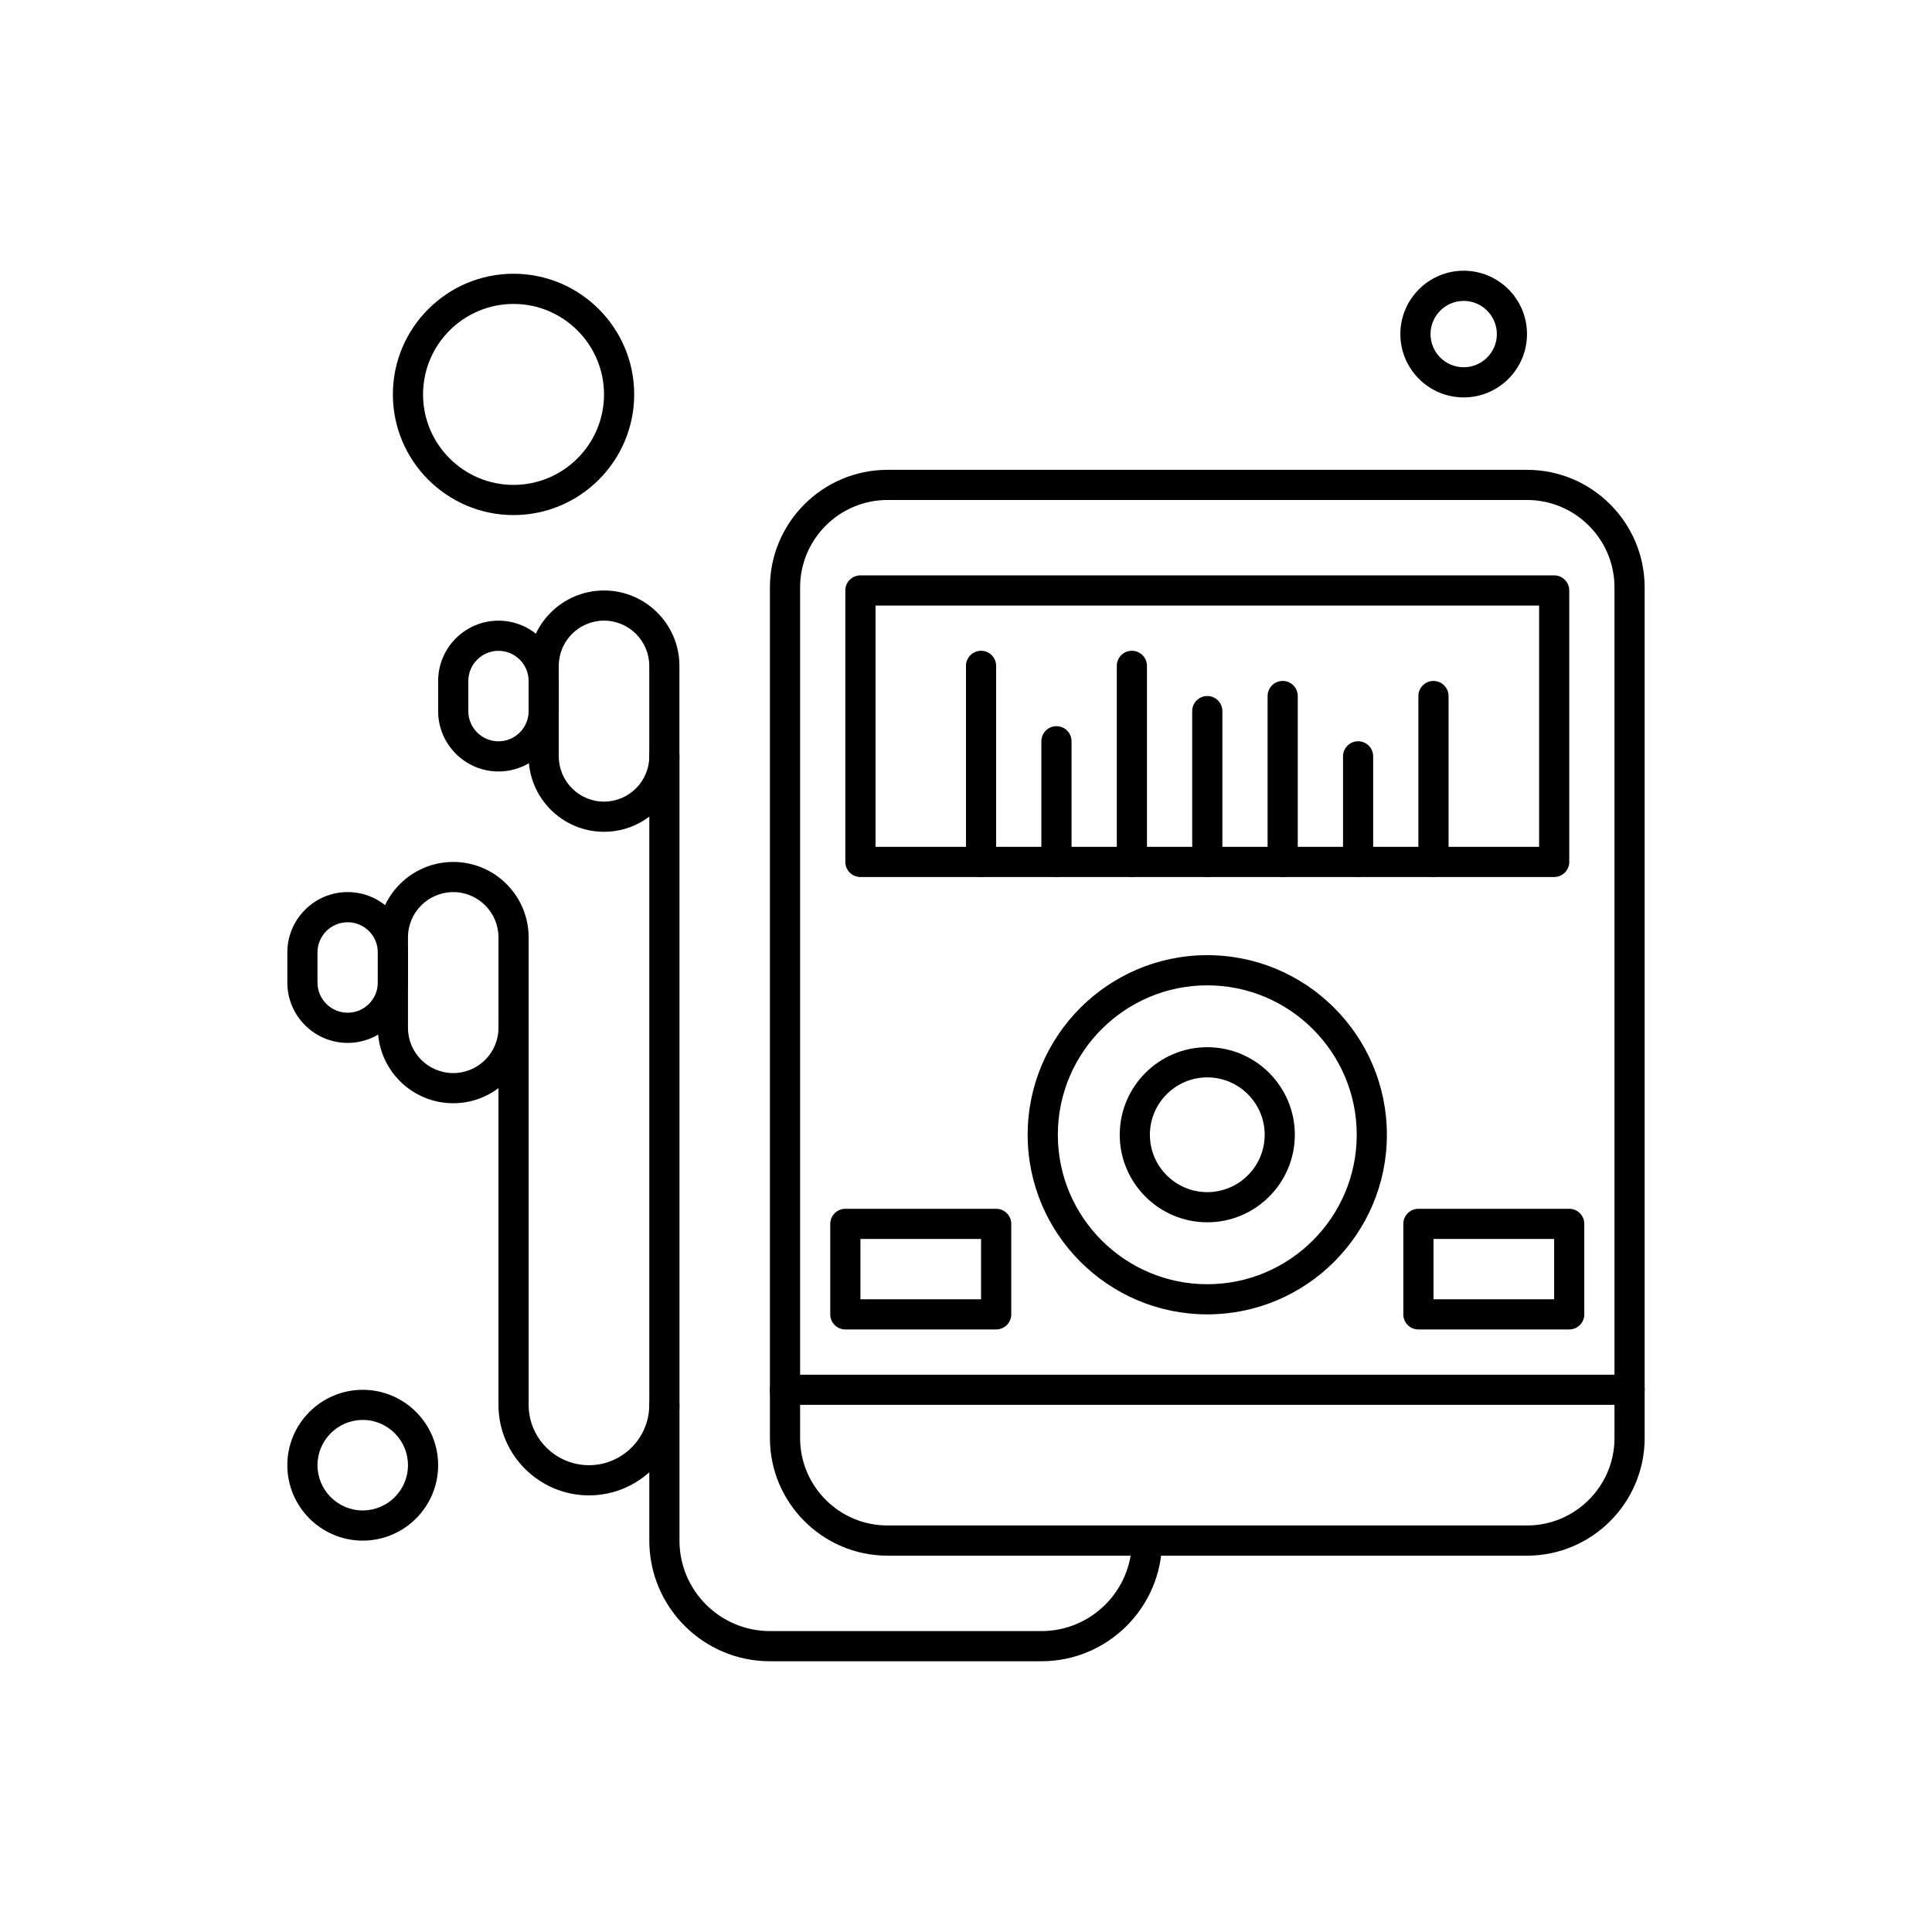 <?xml version="1.0" encoding="UTF-8"?>
<!-- Uploaded to: ICON Repo, www.svgrepo.com, Generator: ICON Repo Mixer Tools -->
<svg fill="#000000" width="800px" height="800px" version="1.1" viewBox="144 144 512 512" xmlns="http://www.w3.org/2000/svg">
 <g fill-rule="evenodd">
  <path d="m463.94 467.92c-12.789 0-23.199-10.406-23.199-23.199 0-12.793 10.41-23.199 23.199-23.199 12.797 0 23.203 10.406 23.203 23.199 0 12.793-10.406 23.199-23.203 23.199zm0-38.402c-8.383 0-15.207 6.82-15.207 15.207 0 8.383 6.824 15.203 15.207 15.203 8.391 0 15.215-6.82 15.215-15.203-0.004-8.391-6.824-15.207-15.215-15.207z"/>
  <path d="m463.94 492.32c-26.238 0-47.598-21.348-47.598-47.594 0-26.246 21.355-47.598 47.598-47.598 26.25 0 47.598 21.352 47.598 47.598 0 26.246-21.348 47.594-47.598 47.594zm0-87.195c-21.836 0-39.602 17.766-39.602 39.605 0 21.832 17.766 39.602 39.602 39.602 21.836 0 39.609-17.766 39.609-39.602 0-21.84-17.773-39.605-39.609-39.605z"/>
  <path d="m548.67 556.27h-169.46c-17.188 0-31.176-13.992-31.176-31.176v-225.41c0-17.191 13.984-31.176 31.176-31.176h169.46c17.191 0 31.18 13.984 31.18 31.176v225.41c-0.004 17.184-13.992 31.176-31.18 31.176zm-169.46-279.77c-12.785 0-23.176 10.398-23.176 23.18v225.41c0 12.785 10.391 23.176 23.176 23.176h169.46c12.785 0 23.188-10.395 23.188-23.176v-225.41c0-12.785-10.402-23.18-23.188-23.18z"/>
  <path d="m300.08 540.29c-13.223 0-23.98-10.762-23.98-23.98v-99.918c0-2.203 1.789-3.996 3.996-3.996 2.207 0 4 1.789 4 3.996v99.918c0 8.809 7.172 15.984 15.988 15.984 8.809 0 15.984-7.176 15.984-15.984 0-2.207 1.785-3.996 3.996-3.996 2.207 0 4 1.785 4 3.996 0 13.223-10.758 23.98-23.98 23.98z"/>
  <path d="m419.98 584.25h-71.938c-17.633 0-31.969-14.348-31.969-31.969v-207.83c0-2.207 1.785-4 3.996-4 2.207 0 4 1.793 4 4v207.83c0 13.223 10.754 23.973 23.977 23.973h71.938c13.223 0 23.98-10.75 23.98-23.973 0-2.207 1.785-4.004 3.996-4.004 2.207 0 3.992 1.793 3.992 4.004 0 17.625-14.34 31.969-31.969 31.969z"/>
  <path d="m304.07 364.43c-11.023 0-19.984-8.961-19.984-19.984v-23.98c0-11.02 8.961-19.984 19.984-19.984 11.02 0 19.984 8.965 19.984 19.984v23.98c0 11.02-8.961 19.984-19.984 19.984zm0-55.957c-6.613 0-11.992 5.379-11.992 11.992v23.98c0 6.609 5.379 11.992 11.992 11.992 6.609 0 11.992-5.379 11.992-11.992v-23.98c0-6.609-5.379-11.992-11.992-11.992z"/>
  <path d="m276.1 348.45c-8.809 0-15.988-7.172-15.988-15.988v-7.992c0-8.816 7.176-15.988 15.988-15.988s15.984 7.172 15.984 15.988v7.992c0 8.812-7.176 15.988-15.984 15.988zm0-31.973c-4.41 0-7.992 3.586-7.992 7.992v7.992c0 4.406 3.582 7.996 7.992 7.996s7.992-3.586 7.992-7.996v-7.992c0-4.41-3.582-7.992-7.992-7.992z"/>
  <path d="m264.11 436.37c-11.02 0-19.98-8.961-19.98-19.984v-23.977c0-11.02 8.961-19.984 19.98-19.984 11.023 0 19.984 8.961 19.984 19.984v23.977c0 11.02-8.961 19.984-19.984 19.984zm0-55.953c-6.609 0-11.992 5.379-11.992 11.992v23.977c0 6.617 5.379 11.992 11.992 11.992 6.609 0 11.992-5.375 11.992-11.992v-23.977c0-6.609-5.379-11.992-11.992-11.992z"/>
  <path d="m236.13 420.38c-8.809 0-15.984-7.172-15.984-15.988v-7.992c0-8.812 7.176-15.988 15.984-15.988 8.816 0 15.988 7.172 15.988 15.988v7.992c0 8.816-7.172 15.988-15.988 15.988zm0-31.973c-4.406 0-7.992 3.582-7.992 7.992v7.992c0 4.406 3.586 7.992 7.992 7.992 4.414 0 7.996-3.586 7.996-7.992v-7.992c0-4.41-3.582-7.992-7.996-7.992z"/>
  <path d="m575.85 516.3h-223.82c-2.203 0-3.992-1.785-3.992-3.996 0-2.207 1.789-3.996 3.992-3.996h223.82c2.207 0 4.004 1.785 4.004 3.996 0 2.207-1.789 3.996-4.004 3.996z"/>
  <path d="m555.87 376.42h-183.85c-2.207 0-4-1.793-4-4v-71.941c0-2.207 1.789-4 4-4h183.85c2.207 0 3.996 1.789 3.996 4v71.941c0 2.207-1.781 3.996-3.996 3.996zm-179.85-7.996h175.86v-63.945h-175.86z"/>
  <path d="m403.99 376.42c-2.207 0-3.996-1.793-3.996-4v-51.957c0-2.207 1.785-4 3.996-4 2.207 0 3.992 1.789 3.992 4v51.957c0 2.207-1.785 4-3.992 4z"/>
  <path d="m423.97 376.42c-2.199 0-3.996-1.793-3.996-4v-31.977c0-2.207 1.797-4 3.996-4 2.207 0 4.004 1.793 4.004 4v31.977c0 2.207-1.797 4-4.004 4z"/>
  <path d="m443.96 376.42c-2.207 0-3.996-1.793-3.996-4v-51.957c0-2.207 1.785-4 3.996-4 2.207 0 3.996 1.789 3.996 4v51.957c0 2.207-1.789 4-3.996 4z"/>
  <path d="m463.94 376.42c-2.199 0-3.992-1.793-3.992-4v-39.969c0-2.207 1.797-4 3.992-4 2.207 0 4.004 1.789 4.004 4v39.969c0 2.207-1.793 4-4.004 4z"/>
  <path d="m483.93 376.42c-2.207 0-4.004-1.793-4.004-4v-43.965c0-2.207 1.797-4 4.004-4 2.207 0 3.992 1.793 3.992 4v43.965c0 2.207-1.785 4-3.992 4z"/>
  <path d="m503.91 376.42c-2.207 0-3.996-1.793-3.996-4v-27.977c0-2.207 1.785-4 3.996-4 2.207 0 3.992 1.789 3.992 4v27.977c0 2.207-1.785 4-3.992 4z"/>
  <path d="m523.89 376.42c-2.207 0-4.004-1.793-4.004-4v-43.965c0-2.207 1.797-4 4.004-4 2.199 0 3.996 1.793 3.996 4v43.965c0 2.207-1.797 4-3.996 4z"/>
  <path d="m559.86 496.32h-39.969c-2.207 0-3.996-1.793-3.996-4v-23.977c0-2.207 1.785-4 3.996-4h39.969c2.207 0 3.996 1.789 3.996 4v23.977c0 2.203-1.781 4-3.996 4zm-35.965-7.996h31.969v-15.988h-31.969z"/>
  <path d="m407.99 496.32h-39.965c-2.203 0-4-1.793-4-4v-23.977c0-2.207 1.797-4 4-4h39.965c2.207 0 4.004 1.789 4.004 4v23.977c0 2.203-1.793 4-4.004 4zm-35.969-7.996h31.969v-15.988h-31.969z"/>
  <path d="m280.09 280.5c-17.629 0-31.973-14.348-31.973-31.977 0-17.629 14.348-31.977 31.973-31.977 17.633 0 31.977 14.344 31.977 31.977 0 17.629-14.344 31.977-31.977 31.977zm0-55.953c-13.223 0-23.977 10.754-23.977 23.977 0 13.223 10.754 23.98 23.977 23.98s23.98-10.754 23.98-23.98c0-13.219-10.762-23.977-23.98-23.977z"/>
  <path d="m240.13 552.28c-11.02 0-19.984-8.965-19.984-19.988 0-11.012 8.965-19.98 19.984-19.98 11.02 0 19.984 8.965 19.984 19.98 0 11.02-8.965 19.988-19.984 19.988zm0-31.98c-6.613 0-11.992 5.379-11.992 11.992 0 6.609 5.379 11.992 11.992 11.992 6.609 0 11.988-5.379 11.988-11.992 0-6.609-5.375-11.992-11.988-11.992z"/>
  <path d="m531.89 249.32c-9.254 0-16.781-7.527-16.781-16.789 0-9.258 7.535-16.789 16.781-16.789 9.262 0 16.781 7.527 16.781 16.789 0 9.258-7.519 16.789-16.781 16.789zm0-25.574c-4.848 0-8.785 3.945-8.785 8.793 0 4.852 3.938 8.789 8.785 8.789 4.852 0 8.793-3.945 8.793-8.789s-3.945-8.793-8.793-8.793z"/>
 </g>
</svg>